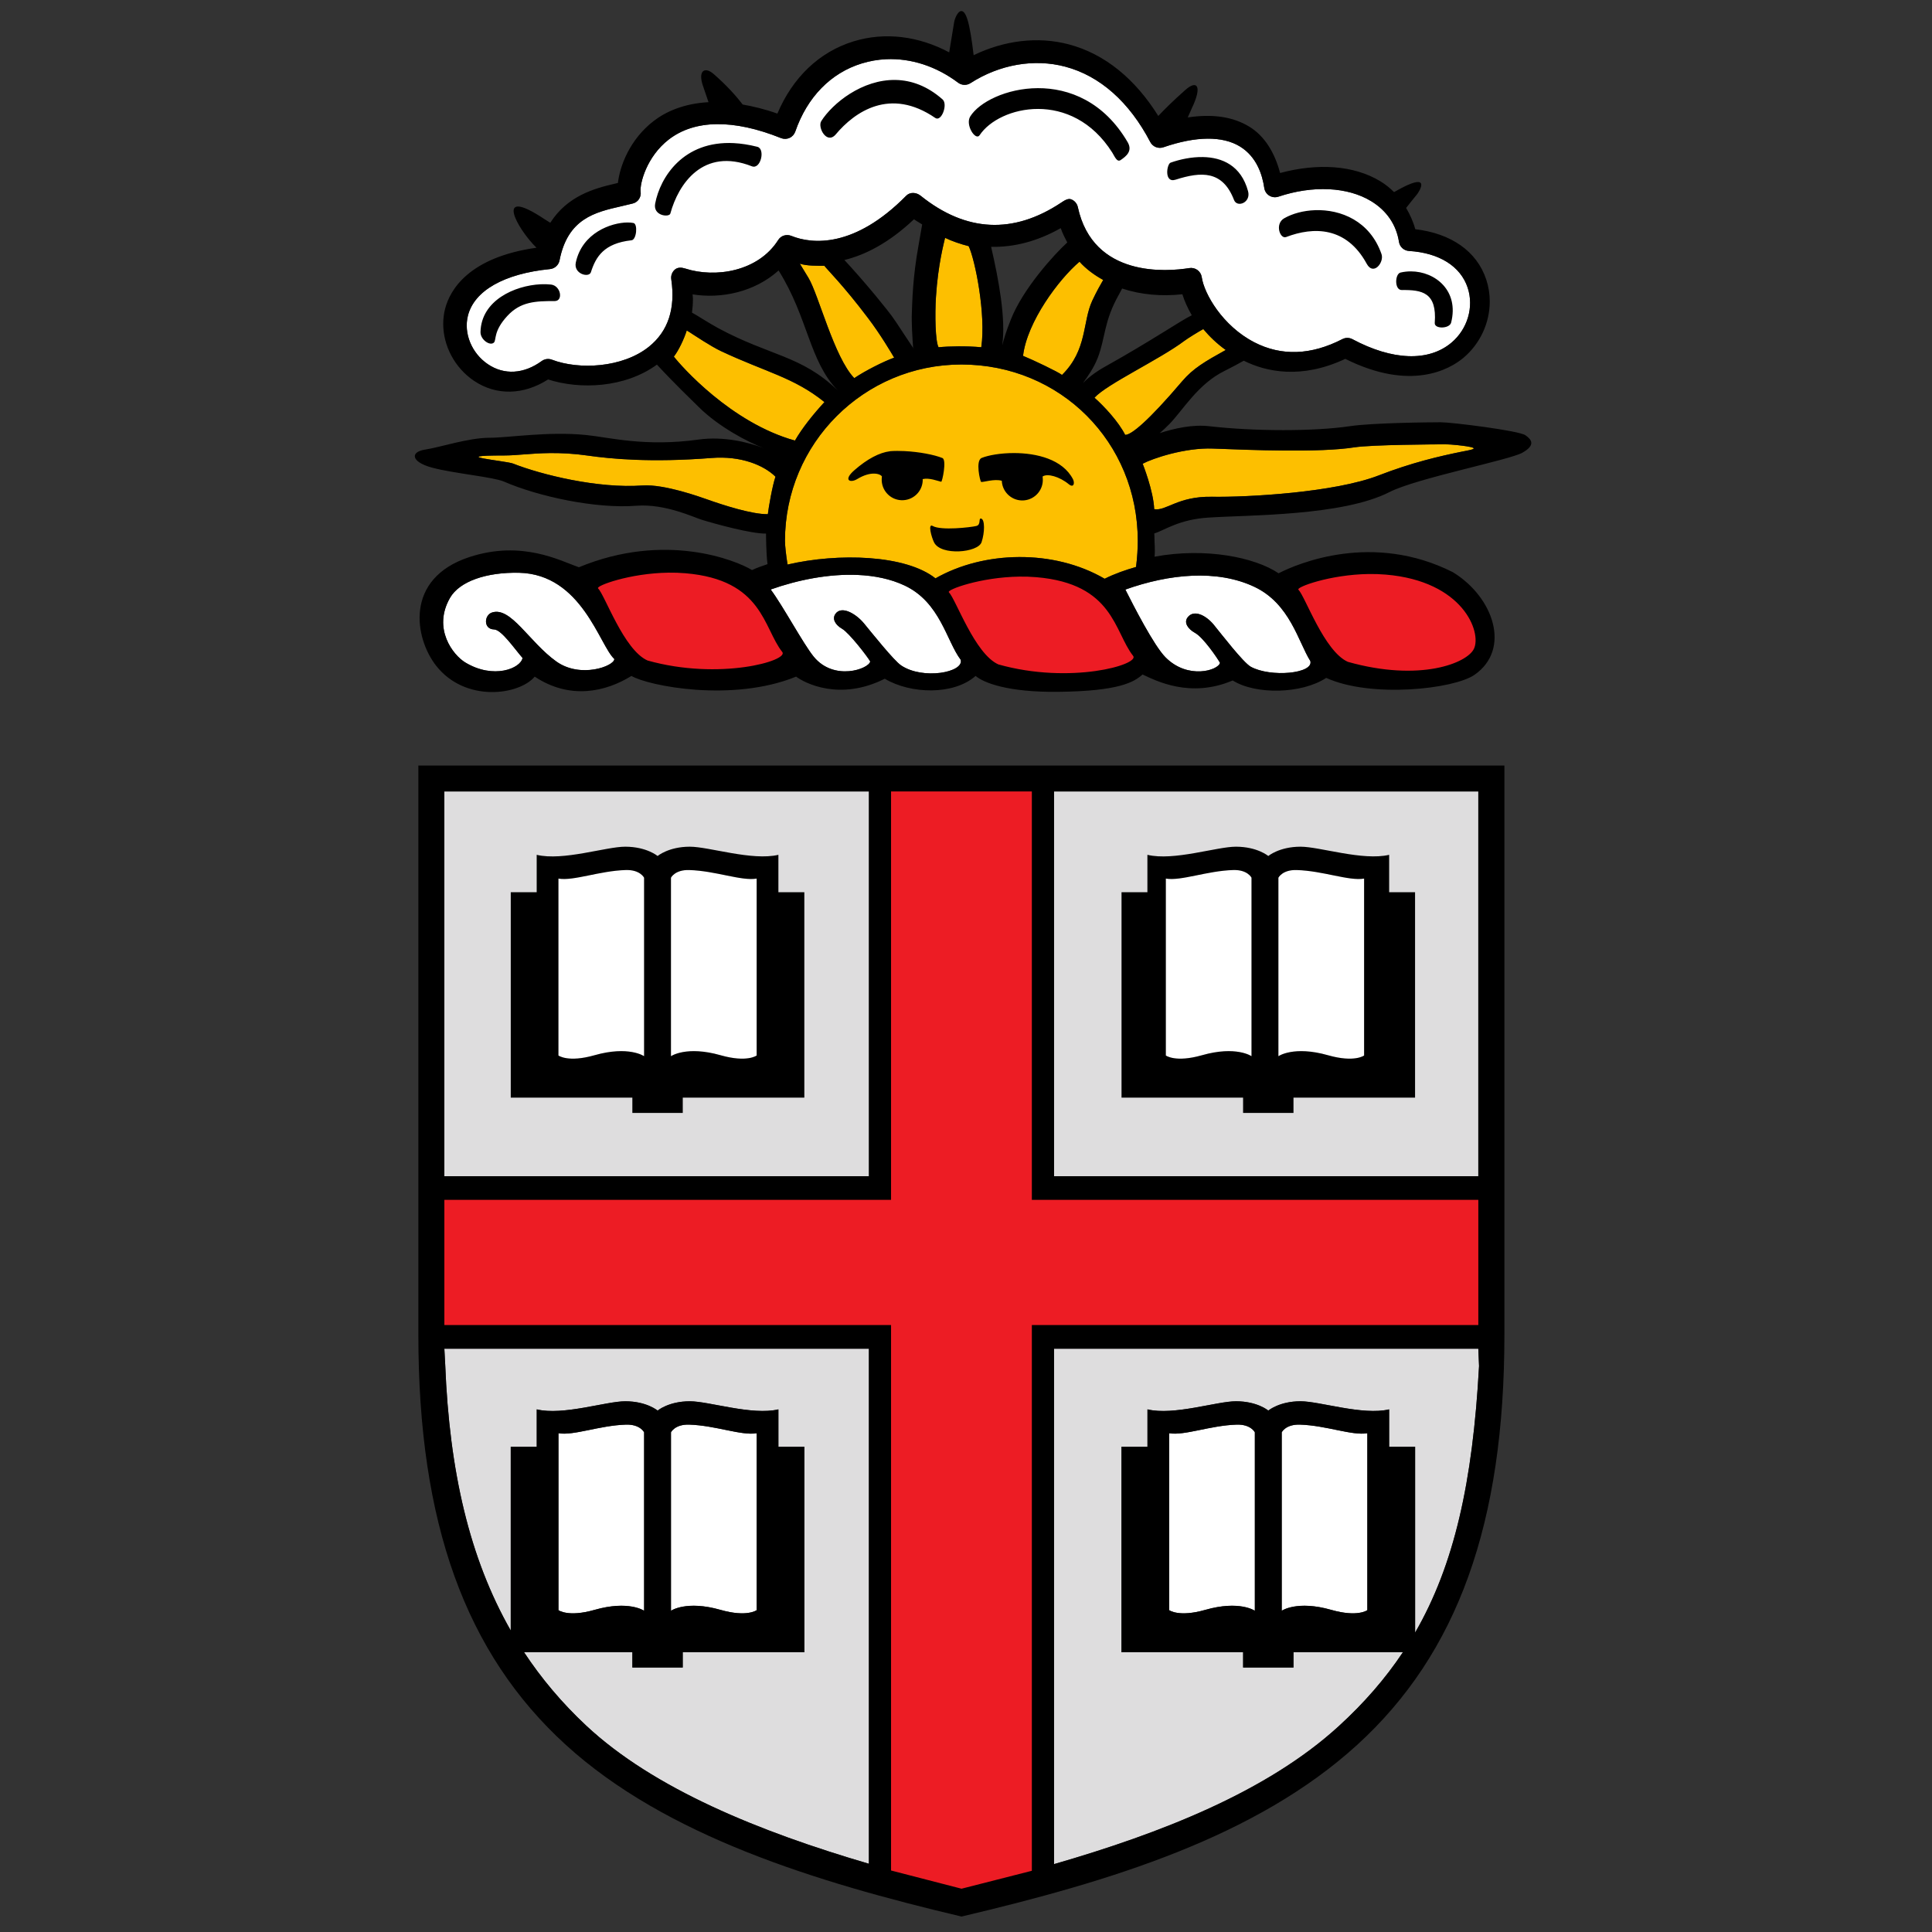 <svg width="215" height="215" viewBox="0 0 215 215" fill="none" xmlns="http://www.w3.org/2000/svg">
<rect x="0" y="0" width="215" height="215" fill="#333333" stroke="none"/>
<path d="M74.398 63.729C70.057 63.786 66.278 65.205 66.549 65.475C67.325 66.252 69.415 72.333 72.056 73.504C80.057 75.755 87.824 73.527 87.05 72.555C84.926 69.882 84.903 64.529 76.282 63.795C75.649 63.74 75.017 63.721 74.397 63.729L74.398 63.729ZM152.331 63.879C147.989 63.938 144.211 65.347 144.487 65.617C145.258 66.395 147.352 72.476 149.993 73.652C157.995 75.907 163.273 73.809 164.028 72.192C164.885 70.35 162.835 64.674 154.215 63.944C153.582 63.89 152.951 63.871 152.331 63.879L152.331 63.879ZM113.442 64.168C109.1 64.226 105.316 65.638 105.591 65.908C106.37 66.686 108.465 72.766 111.099 73.941C119.107 76.198 126.874 73.965 126.096 72.988C123.976 70.321 123.953 64.965 115.327 64.234C114.694 64.18 114.062 64.16 113.442 64.168L113.442 64.168ZM99.158 88.078V133.524H49.447V147.46H99.158V208.162L107.001 210.185L114.825 208.193V147.46H164.51V133.524H114.825V88.078H99.158V88.078Z" fill="#ED1C24" stroke="#ED1C24" stroke-width="0.3"/>
<path d="M105.171 26.469C105.071 26.936 104.383 29.412 104.156 33.061C104.033 35.017 104.085 37.992 104.445 38.643C105.602 38.528 107.541 38.488 109.201 38.643C109.734 34.986 108.517 28.913 107.798 27.393C106.888 27.161 105.947 26.842 105.172 26.469L105.171 26.469ZM120.132 29.122C117.825 31.077 114.298 35.81 113.847 39.6C114.931 40.038 117.793 41.403 118.183 41.725C121.022 38.927 120.443 35.841 121.552 33.456C122.033 32.427 122.5 31.618 122.769 31.155C121.848 30.654 120.853 29.942 120.132 29.122L120.132 29.122ZM89.006 29.339C89.238 29.72 89.54 30.212 89.969 30.921C91.09 32.774 92.827 39.763 95.068 42.078C96.263 41.267 98.331 40.224 99.506 39.801C99.234 39.347 97.977 37.198 96.578 35.37C93.887 31.797 91.956 29.889 91.738 29.579C91.011 29.569 89.777 29.607 89.006 29.338L89.006 29.339ZM133.901 36.622C133.39 36.903 132.194 37.634 131.792 37.936C129.065 39.99 123.157 42.749 121.796 44.26C122.882 45.223 124.483 46.947 125.208 48.393C125.87 48.423 127.779 46.87 131.561 42.42C132.774 40.998 134.062 40.248 136.401 38.948C135.437 38.26 134.605 37.459 133.901 36.622L133.901 36.622ZM76.422 36.776C76.129 37.71 75.535 38.976 74.988 39.686C75.761 40.689 81.333 47.048 88.463 49.03C89.244 47.665 90.504 46.091 91.746 44.745C88.346 42.002 85.22 41.416 80.234 39.075C79.105 38.544 77.208 37.268 77.112 37.215C76.977 37.118 76.728 36.962 76.422 36.776L76.422 36.776ZM106.982 40.563C96.141 40.563 87.352 49.351 87.352 60.192C87.352 60.71 87.468 61.762 87.639 62.824C93.286 61.514 100.774 61.724 104.1 64.362C109.484 61.29 117.245 61.096 122.927 64.406C124.057 63.843 125.233 63.434 126.419 63.094C126.561 62.036 126.613 60.929 126.613 60.192C126.613 49.188 117.992 40.563 106.982 40.563L106.982 40.563ZM160.78 49.447C159.708 49.452 152.661 49.486 150.734 49.781C146.791 50.398 139.163 50.077 134.98 49.919C131.855 49.797 128.257 51.018 127.158 51.607C127.158 51.607 128.362 54.614 128.441 56.662C129.77 56.897 131.049 55.22 134.841 55.283C138.794 55.349 148.519 54.818 153.441 52.902C157.116 51.478 160.203 50.764 162.704 50.257C163.539 50.084 164.866 49.92 163.199 49.664C162.862 49.61 161.593 49.442 160.781 49.447H160.78ZM61.126 50.422C59.07 50.448 57.495 50.687 56.128 50.687C49.477 50.687 56.313 51.286 57.093 51.589C60.223 52.824 66.537 54.389 71.503 54.027C73.928 53.858 77.989 55.333 78.686 55.576C80.473 56.213 83.701 57.253 85.446 57.22C85.54 56.423 85.953 54.047 86.296 53.048C85.019 51.788 82.48 50.701 79.177 50.966C72.418 51.497 67.966 51.061 65.411 50.7C63.77 50.464 62.364 50.404 61.13 50.42L61.126 50.422Z" fill="#FDBF00"/>
<path d="M49.448 88.078V130.894H96.697V88.078H49.448V88.078ZM117.297 88.078V130.894H164.511V88.078H117.297ZM49.448 150.091L49.545 151.906C50.015 163.737 52.238 173.391 56.836 181.452V161.005H59.729V156.841C62.659 157.551 67.447 155.941 69.584 155.941C71.968 155.945 73.18 156.978 73.18 156.978C73.18 156.978 74.406 155.941 76.766 155.941C78.904 155.941 83.686 157.54 86.621 156.841V161.005H89.508V183.87H75.975V185.571H70.371V183.87H58.317C60.244 186.791 62.524 189.497 65.205 192.01C72.73 199.061 84.536 203.848 96.691 207.408V150.091H49.447H49.448ZM117.295 150.091V207.449C129.199 204.004 140.995 199.398 148.98 192.095C151.807 189.512 154.154 186.813 156.119 183.869H143.943V185.57H138.337V183.869H124.801V161.002H127.693V156.842C130.622 157.551 135.41 155.94 137.548 155.94C139.933 155.944 141.14 156.977 141.14 156.977C141.14 156.977 142.369 155.94 144.726 155.94C146.868 155.94 151.651 157.541 154.587 156.842V161.002H157.478V181.686C161.825 174.165 163.89 164.956 164.593 152.019L164.511 150.091H117.295L117.295 150.091Z" fill="#DEDDDE"/>
<path d="M98.621 6.589C97.705 6.63 96.796 6.785 95.91 7.056C92.457 8.111 89.827 10.807 88.5 14.646C88.391 14.957 88.162 15.213 87.863 15.347C87.562 15.486 87.221 15.491 86.914 15.368C81.624 13.244 77.304 13.299 74.422 15.526C71.946 17.439 71.183 20.453 71.293 21.333C71.373 21.94 71.007 22.502 70.41 22.647L69.145 22.95C66.214 23.619 63.18 24.313 62.266 28.979C62.165 29.498 61.732 29.892 61.203 29.944C56.106 30.453 52.777 32.341 52.073 35.126C51.577 37.087 52.488 39.31 54.289 40.528C56.103 41.757 58.286 41.629 60.283 40.178C60.612 39.94 61.041 39.882 61.42 40.028C64.413 41.172 69.269 40.944 72.213 38.584C74.347 36.873 75.183 34.349 74.701 31.085C74.64 30.671 74.793 30.258 75.113 29.991C75.43 29.723 75.864 29.758 76.26 29.885C79.594 30.962 84.375 30.23 86.606 26.7C86.918 26.207 87.535 26.035 88.072 26.253C90.376 27.186 95.097 27.618 100.845 21.782C101.276 21.343 101.976 21.397 102.455 21.786C107.504 25.838 112.766 26.093 118.102 22.544C118.432 22.324 118.855 22.038 119.221 22.188C119.59 22.337 119.862 22.66 119.946 23.05C121.65 30.932 129.875 30.233 132.354 29.833C132.672 29.781 132.997 29.861 133.258 30.049C133.517 30.241 133.69 30.527 133.735 30.848C134.003 32.692 136.046 36.267 139.586 38.092C142.611 39.648 145.905 39.529 149.385 37.737C149.735 37.557 150.152 37.558 150.502 37.745C154.967 40.13 158.984 40.269 161.523 38.131C163.311 36.624 164.039 34.168 163.327 32.018C162.534 29.623 160.152 28.132 156.796 27.928C156.231 27.893 155.768 27.474 155.683 26.915C155.383 25.005 154.316 23.441 152.593 22.391C149.968 20.79 146.104 20.602 142.259 21.887C141.923 21.999 141.55 21.956 141.248 21.768C140.944 21.58 140.741 21.268 140.691 20.913C140.479 19.435 139.839 17.435 137.988 16.304C136.037 15.111 133.09 15.141 129.467 16.387C128.903 16.581 128.283 16.335 128.008 15.807C125.678 11.343 122.402 8.443 118.541 7.419C115.082 6.501 111.241 7.168 107.998 9.251C107.576 9.523 107.026 9.505 106.621 9.202C104.175 7.364 101.367 6.465 98.621 6.589L98.621 6.589ZM57.76 63.741C54.145 63.664 51.132 64.685 50.071 66.541C48.116 69.957 50.414 72.905 51.789 73.73C54.933 75.62 57.929 74.385 58.151 73.223C57.292 72.254 55.811 70.066 54.981 70.047C53.773 70.016 53.871 68.449 54.748 68.164C56.848 67.469 58.889 71.456 61.906 73.611C64.594 75.535 68.363 74.126 68.363 73.336C66.718 71.847 64.754 63.898 57.76 63.74L57.76 63.741ZM95.424 63.981C92.269 63.849 88.835 64.512 85.764 65.602C87.125 67.416 89.389 71.655 90.556 73.085C92.817 75.835 96.681 74.444 96.84 73.614C96.57 73.108 94.494 70.424 93.713 69.975C92.983 69.556 92.561 68.892 92.971 68.313C93.656 67.35 95.265 68.313 96.14 69.368C97.013 70.428 99.465 73.501 100.271 74.046C102.689 75.684 107.297 74.831 106.91 73.424C105.326 71.332 104.634 67.025 100.662 65.158C99.109 64.426 97.317 64.061 95.424 63.982L95.424 63.981ZM132.694 64.067C130.238 64.17 127.687 64.735 125.233 65.61C126.114 67.366 128.413 71.854 129.692 73.141C132.192 75.675 135.606 74.59 135.764 73.76C135.484 73.255 133.907 70.93 132.979 70.427C132.222 70.009 131.731 69.316 132.139 68.737C132.819 67.775 134.187 68.457 135.059 69.512C135.933 70.579 138.339 73.716 139.184 74.196C141.375 75.41 146.209 74.973 145.819 73.563C144.481 71.447 143.558 67.171 139.577 65.299C137.509 64.325 135.15 63.965 132.694 64.067L132.694 64.067ZM69.644 96.825C66.704 96.911 63.829 98.071 62.14 97.776V117.463C62.14 117.463 63.207 118.274 66.156 117.434C69.973 116.348 71.673 117.542 71.673 117.542V97.679C71.673 97.679 71.227 96.777 69.644 96.825V96.825ZM76.693 96.825C75.114 96.776 74.663 97.678 74.663 97.678V117.541C74.663 117.541 76.369 116.347 80.187 117.433C83.136 118.273 84.2 117.463 84.2 117.463V97.775C82.512 98.07 79.636 96.91 76.693 96.824V96.825ZM137.247 96.825C134.308 96.911 131.427 98.071 129.737 97.776V117.463C129.737 117.463 130.804 118.274 133.756 117.434C137.565 116.348 139.27 117.542 139.27 117.542V97.679C139.27 97.679 138.829 96.777 137.247 96.825V96.825ZM144.293 96.825C142.715 96.776 142.262 97.678 142.262 97.678V117.541C142.262 117.541 143.961 116.347 147.784 117.433C150.732 118.273 151.799 117.463 151.799 117.463V97.775C150.112 98.07 147.233 96.91 144.293 96.824V96.825ZM69.65 158.538C66.706 158.629 63.831 159.79 62.146 159.496V179.184C62.146 179.184 63.207 179.997 66.156 179.155C69.973 178.064 71.677 179.253 71.677 179.253V159.392C71.677 159.392 71.229 158.486 69.65 158.538L69.65 158.538ZM76.693 158.538C75.114 158.485 74.665 159.391 74.665 159.391V179.252C74.665 179.252 76.369 178.063 80.187 179.154C83.136 179.996 84.202 179.183 84.202 179.183V159.496C82.512 159.789 79.636 158.628 76.693 158.537V158.538ZM137.61 158.538C134.67 158.63 131.795 159.788 130.11 159.495V179.183C130.11 179.183 131.172 179.996 134.119 179.154C137.938 178.063 139.641 179.252 139.641 179.252V159.391C139.641 159.391 139.192 158.485 137.61 158.537L137.61 158.538ZM144.662 158.538C143.073 158.485 142.633 159.391 142.633 159.391V179.252C142.633 179.252 144.333 178.063 148.15 179.154C151.1 179.996 152.16 179.181 152.16 179.181V159.494C150.47 159.787 147.601 158.629 144.662 158.537L144.662 158.538Z" fill="white"/>
<path d="M106.966 1.23C106.582 1.257 106.261 2.036 106.187 2.431C106.047 3.287 105.852 4.464 105.629 5.827C102.252 4.025 98.503 3.526 94.994 4.601C91.14 5.78 88.202 8.652 86.51 12.642C85.11 12.143 83.843 11.842 82.65 11.632C81.944 10.706 80.897 9.53 79.436 8.251C78.451 7.379 77.637 7.831 78.228 9.554C78.46 10.22 78.661 10.812 78.846 11.37C76.097 11.521 74.09 12.425 72.738 13.468C70.069 15.53 68.981 18.485 68.764 20.358C68.606 20.397 68.399 20.448 68.399 20.448C66.159 20.962 63.133 21.804 61.239 24.792C60.905 24.584 60.66 24.432 60.559 24.366C54.911 20.616 57.517 25.441 59.702 27.567C52.192 28.63 50.072 32.236 49.528 34.38C49.39 34.923 49.323 35.483 49.323 36.04C49.323 38.475 50.594 40.917 52.729 42.366C55.239 44.065 58.283 43.96 60.992 42.227C64.527 43.366 69.522 43.183 73.105 40.577C75.171 42.804 76.841 44.385 77.746 45.284C79.997 47.524 83.298 49.23 84.988 49.87C83.318 49.222 80.538 48.528 77.757 48.914C71.755 49.751 67.771 48.662 65.201 48.407C60.964 47.987 56.61 48.717 54.443 48.717C52.145 48.717 48.903 49.797 47.322 50.03C45.613 50.285 45.724 51.414 48.103 52.045C50.457 52.683 54.868 53.075 56.064 53.586C59.896 55.251 66.308 56.642 70.828 56.28C74.035 56.035 77.266 57.597 78.095 57.842C79.686 58.331 83.627 59.408 85.247 59.379C85.247 59.282 85.248 61.657 85.415 62.779C84.801 62.982 84.213 63.195 83.687 63.438C81.892 62.346 74.014 59.151 64.419 63.127C62.39 62.428 58.099 60.062 52.221 61.997C44.962 64.393 46.14 71.038 48.535 74.085C51.773 78.204 57.762 77.37 59.506 75.298C63.405 77.886 67.381 77.011 70.268 75.22C72.164 76.335 81.499 78.185 88.594 75.298C89.564 76.019 93.459 78.051 98.459 75.532C101.345 77.246 106.12 77.38 108.569 75.22C109.458 75.976 112.122 77.055 117.798 76.989C124.614 76.908 126.196 75.893 127.151 75.061C128.62 75.743 132.445 77.742 137.18 75.724C139.732 77.33 144.845 77.236 147.586 75.438C152.596 77.716 161.784 76.684 164.083 75.1C168.196 72.248 166.208 66.435 161.679 63.675C152.775 59.189 144.486 62.669 142.286 63.798C139.664 62.028 134.176 60.895 128.48 61.952C128.567 61.273 128.468 60.498 128.468 59.634C128.468 59.542 128.455 59.457 128.452 59.364C129.582 59.022 131.187 57.806 134.456 57.601C138.902 57.301 149.395 57.44 154.64 54.753C157.632 53.222 168.046 51.18 169.434 50.37C170.868 49.55 170.491 48.941 169.759 48.439C169.049 47.917 161.519 46.991 160.345 46.991C159.2 46.991 152.7 47.05 150.189 47.431C146.287 48.011 139.627 48.011 134.57 47.431C132.74 47.216 130.714 47.663 129.057 48.198C129.383 47.925 129.732 47.605 130.152 47.173C131.644 45.638 133.317 42.723 136.283 41.271C137.033 40.9 137.732 40.521 138.412 40.14C140.902 41.385 144.828 42.231 149.707 39.935C156.985 43.57 161.325 41.109 162.861 39.816C164.738 38.233 165.786 35.898 165.786 33.544C165.786 32.724 165.657 31.901 165.394 31.109C164.346 27.945 161.462 25.971 157.497 25.507C157.271 24.664 156.91 23.881 156.478 23.14C156.939 22.554 157.376 22.003 157.661 21.668C158.006 21.234 159.201 19.249 155.999 20.904C155.834 20.989 155.529 21.156 155.136 21.378C154.687 20.935 154.195 20.528 153.628 20.183C150.643 18.363 146.609 18.142 142.453 19.252C141.869 17.037 140.774 15.165 139.029 14.097C137.199 12.977 134.894 12.655 132.179 13.07C132.348 12.673 132.502 12.32 132.632 12.043C133.84 9.514 133.188 8.881 131.92 10.002C130.487 11.271 129.586 12.175 128.898 12.904C126.328 8.782 122.944 5.998 118.945 4.939C115.476 4.019 111.73 4.506 108.351 6.141C108.15 4.441 107.926 3.044 107.681 2.24C107.452 1.471 107.201 1.217 106.971 1.233L106.966 1.23ZM98.621 6.589C101.368 6.465 104.175 7.365 106.623 9.202C107.028 9.505 107.577 9.524 108 9.251C111.242 7.169 115.086 6.502 118.545 7.419C122.406 8.442 125.679 11.344 128.009 15.81C128.283 16.336 128.904 16.582 129.468 16.39C133.092 15.142 136.038 15.111 137.99 16.304C139.839 17.436 140.48 19.438 140.693 20.915C140.743 21.269 140.945 21.58 141.249 21.769C141.552 21.957 141.925 21.999 142.263 21.888C146.108 20.603 149.97 20.79 152.595 22.39C154.317 23.44 155.384 25.004 155.684 26.915C155.769 27.472 156.233 27.895 156.798 27.929C160.154 28.134 162.535 29.623 163.329 32.018C164.04 34.168 163.315 36.624 161.526 38.132C158.987 40.27 154.967 40.131 150.501 37.745C150.153 37.559 149.738 37.557 149.388 37.737C145.908 39.529 142.614 39.649 139.589 38.094C136.049 36.268 134.005 32.692 133.736 30.849C133.691 30.527 133.518 30.24 133.259 30.05C132.998 29.86 132.674 29.782 132.355 29.833C129.876 30.233 121.649 30.932 119.945 23.05C119.863 22.661 119.592 22.337 119.223 22.189C118.857 22.038 118.434 22.324 118.104 22.544C112.768 26.093 107.506 25.839 102.456 21.786C101.977 21.397 101.278 21.345 100.847 21.782C95.098 27.618 90.377 27.185 88.074 26.253C87.536 26.034 86.918 26.208 86.607 26.7C84.377 30.23 79.595 30.963 76.261 29.886C75.865 29.758 75.431 29.724 75.115 29.991C74.795 30.259 74.641 30.672 74.703 31.085C75.184 34.35 74.348 36.874 72.214 38.587C69.271 40.945 64.414 41.173 61.422 40.028C61.043 39.882 60.614 39.94 60.285 40.178C58.286 41.63 56.105 41.758 54.291 40.528C52.49 39.311 51.579 37.087 52.074 35.126C52.779 32.341 56.109 30.453 61.205 29.944C61.734 29.892 62.166 29.498 62.267 28.98C63.181 24.315 66.215 23.619 69.146 22.95L70.412 22.648C71.008 22.503 71.374 21.939 71.294 21.331C71.183 20.453 71.947 17.439 74.423 15.527C77.306 13.299 81.626 13.245 86.915 15.368C87.221 15.491 87.563 15.484 87.864 15.345C88.163 15.211 88.392 14.957 88.501 14.646C89.827 10.807 92.459 8.112 95.911 7.058C96.798 6.786 97.706 6.63 98.622 6.589L98.621 6.589ZM99.689 8.898C95.951 8.815 92.632 11.512 91.391 13.48C90.96 14.171 92.007 16.136 93.013 14.948C95.108 12.448 99.06 9.673 104.084 13.128C104.773 13.591 105.508 11.598 104.891 11.062C103.174 9.546 101.389 8.935 99.69 8.898H99.689ZM115.492 9.81C112.015 9.823 108.951 11.368 107.967 12.968C107.394 13.909 108.574 15.712 109.016 15.046C111.194 11.76 119.296 9.893 123.775 16.978C124.052 17.423 124.303 18.102 124.721 17.804C125.312 17.398 126.059 16.824 125.5 15.839C122.861 11.314 118.97 9.796 115.492 9.81L115.492 9.81ZM81.673 15.927C76.034 15.635 73.463 19.73 72.909 22.655C72.65 24.042 74.478 24.209 74.598 23.767C75.482 20.503 78.217 16.366 83.67 18.505C84.655 18.896 85.196 16.569 84.28 16.337C83.346 16.1 82.478 15.969 81.672 15.927L81.673 15.927ZM133.869 17.477C132.586 17.454 131.292 17.738 130.269 18.1C129.837 18.25 129.519 20.423 130.832 19.993C133.678 19.085 136.06 18.954 137.328 22.257C137.675 23.15 139.241 22.545 138.886 21.268C138.111 18.418 136.006 17.517 133.869 17.477V17.477ZM146.35 23.389C145.051 23.434 143.832 23.765 142.913 24.29C141.829 24.907 142.446 26.646 143.13 26.376C146.182 25.212 149.834 25.202 152.096 29.358C152.848 30.739 154.06 29.188 153.739 28.276C152.453 24.586 149.209 23.292 146.35 23.389V23.389ZM101.714 24.399C102.016 24.619 102.32 24.785 102.622 24.977C102.469 25.882 102.328 26.7 102.22 27.294C101.568 30.85 101.522 33.583 101.476 34.756C101.426 35.867 101.534 37.623 101.613 38.657L101.699 38.836C101.699 38.836 99.945 36.205 99.734 35.87C99.134 34.953 98.353 34.026 97.478 32.95C96.107 31.29 94.901 29.942 93.97 28.934C96.268 28.373 98.891 27.063 101.714 24.399L101.714 24.399ZM69.824 24.759C68.026 24.771 64.792 25.896 64.078 29.21C63.805 30.485 65.531 30.949 65.755 30.301C66.303 28.579 67.202 27.076 70.277 26.739C70.842 26.685 70.995 24.913 70.494 24.817C70.307 24.777 70.081 24.757 69.824 24.759L69.824 24.759ZM118.042 25.387C118.241 25.969 118.506 26.477 118.769 26.983C117.314 28.311 113.837 32.127 112.485 35.571C111.944 36.94 111.733 37.662 111.53 38.432C111.952 35.49 111.152 31.186 110.296 27.469C112.863 27.523 115.463 26.85 118.042 25.387L118.042 25.387ZM105.171 26.469C105.946 26.841 106.887 27.162 107.798 27.393C108.516 28.913 109.734 34.984 109.2 38.643C107.54 38.488 105.602 38.528 104.445 38.643C104.083 37.99 104.032 35.016 104.156 33.061C104.383 29.412 105.071 26.934 105.171 26.469L105.171 26.469ZM120.134 29.122C120.855 29.942 121.847 30.653 122.769 31.153C122.499 31.616 122.035 32.427 121.554 33.456C120.445 35.84 121.022 38.926 118.183 41.725C117.792 41.402 114.931 40.037 113.849 39.6C114.299 35.81 117.825 31.076 120.134 29.121L120.134 29.122ZM89.005 29.339C89.777 29.609 91.01 29.571 91.738 29.581C91.955 29.89 93.886 31.797 96.578 35.37C97.976 37.199 99.234 39.349 99.505 39.801C98.33 40.224 96.262 41.269 95.066 42.081C92.826 39.764 91.09 32.773 89.968 30.921C89.54 30.211 89.238 29.721 89.005 29.339L89.005 29.339ZM86.644 30.098C89.948 35.373 90.034 40.151 93.222 43.444C89.196 39.549 85.685 39.624 79.927 36.517C78.934 35.982 77.448 35.016 77.031 34.804C77.025 34.799 77.013 34.794 77.006 34.79C77.072 34.305 77.111 33.801 77.111 33.259C77.111 33.104 77.081 32.922 77.076 32.761C80.253 33.262 83.954 32.519 86.644 30.099L86.644 30.098ZM157.014 30.2C156.627 30.198 156.24 30.241 155.862 30.329C155.22 30.469 155.155 32.296 156.002 32.276C158.242 32.254 159.924 32.528 159.664 35.93C159.604 36.64 161.312 36.597 161.487 35.901C162.388 32.345 159.721 30.21 157.014 30.2L157.014 30.2ZM60.158 31.635C57.29 31.775 53.552 33.42 53.472 36.947C53.452 37.796 54.537 38.544 54.968 38.119C55.263 37.809 54.878 36.87 56.461 35.156C57.939 33.549 59.626 33.504 61.728 33.504C62.706 33.504 62.42 31.796 61.32 31.666C60.959 31.626 60.568 31.615 60.158 31.635L60.158 31.635ZM124.872 32.108C126.984 32.809 129.303 32.996 131.578 32.746C131.808 33.49 132.167 34.285 132.625 35.084C132.615 35.087 132.593 35.101 132.588 35.104C131.462 35.639 128.046 37.974 123.057 40.754C121.766 41.468 120.972 42.157 120.514 42.627C121.064 41.888 121.733 40.912 122.157 39.832C123.034 37.583 122.802 35.779 124.563 32.696C124.654 32.535 124.76 32.329 124.872 32.108L124.872 32.108ZM133.905 36.619C134.608 37.458 135.442 38.26 136.405 38.947C134.067 40.247 132.775 40.999 131.563 42.42C127.782 46.87 125.876 48.422 125.213 48.392C124.488 46.947 122.884 45.22 121.799 44.258C123.16 42.748 129.068 39.99 131.793 37.938C132.196 37.635 133.392 36.901 133.904 36.619H133.905ZM76.426 36.775C76.732 36.962 76.981 37.119 77.115 37.215C77.213 37.267 79.109 38.544 80.238 39.074C85.223 41.415 88.35 42.003 91.75 44.744C90.507 46.092 89.248 47.663 88.467 49.029C81.337 47.048 75.765 40.689 74.992 39.685C75.538 38.975 76.133 37.71 76.425 36.775L76.426 36.775ZM106.986 40.562C117.996 40.562 126.617 49.188 126.617 60.191C126.617 60.929 126.565 62.036 126.423 63.093C125.237 63.433 124.06 63.841 122.931 64.406C117.248 61.095 109.488 61.288 104.104 64.361C100.777 61.724 93.291 61.514 87.643 62.824C87.473 61.761 87.356 60.71 87.356 60.191C87.356 49.35 96.144 40.562 106.986 40.562L106.986 40.562ZM160.784 49.445C161.595 49.44 162.864 49.61 163.2 49.662C164.869 49.918 163.543 50.082 162.708 50.256C160.208 50.762 157.119 51.477 153.444 52.9C148.523 54.816 138.798 55.347 134.845 55.281C131.052 55.219 129.773 56.896 128.444 56.66C128.366 54.613 127.161 51.605 127.161 51.605C128.26 51.017 131.858 49.797 134.983 49.918C139.166 50.077 146.794 50.397 150.737 49.779C152.665 49.484 159.71 49.45 160.784 49.445H160.784ZM100.654 50.199C100.112 50.173 99.575 50.172 99.076 50.207L99.039 50.217C97.855 50.364 96.515 51.076 95.102 52.305C93.769 53.458 94.628 53.782 95.395 53.31C96.921 52.384 97.949 52.718 98.142 53.018L98.121 53.268C98.058 54.52 99.025 55.603 100.285 55.664C101.55 55.727 102.622 54.759 102.683 53.496L102.678 53.316C103.43 53.144 104.329 53.522 104.74 53.613C104.855 53.643 105.377 51.176 104.875 50.971C103.966 50.601 102.281 50.279 100.654 50.199L100.654 50.199ZM112.84 50.418C111.338 50.416 109.983 50.66 109.244 50.961C108.522 51.255 109.076 53.58 109.182 53.629C109.361 53.7 110.67 53.247 111.49 53.506V53.603C111.597 54.857 112.706 55.795 113.965 55.684C115.221 55.571 116.149 54.465 116.041 53.207L116.022 53.031C116.542 52.656 117.901 53.031 118.938 53.885C119.489 54.336 119.623 53.763 119.406 53.33C118.254 51.103 115.343 50.42 112.84 50.418L112.84 50.418ZM61.13 50.42C62.364 50.404 63.77 50.464 65.411 50.699C67.966 51.062 72.419 51.496 79.181 50.965C82.486 50.7 85.022 51.788 86.3 53.047C85.957 54.047 85.545 56.421 85.45 57.219C83.707 57.251 80.478 56.212 78.692 55.574C77.995 55.333 73.933 53.855 71.507 54.025C66.542 54.387 60.229 52.823 57.099 51.588C56.319 51.284 49.482 50.686 56.135 50.686C57.5 50.686 59.074 50.447 61.131 50.42L61.13 50.42ZM109.193 57.711C108.849 57.616 109.211 58.389 108.656 58.531C108.028 58.687 104.71 59.065 103.793 58.531C103.233 58.21 103.647 59.76 103.947 60.361C104.705 61.877 108.829 61.507 109.23 60.342C109.6 59.239 109.602 57.825 109.193 57.711L109.193 57.711ZM74.404 63.728C75.024 63.719 75.654 63.739 76.286 63.794C84.905 64.527 84.93 69.881 87.054 72.554C87.827 73.526 80.061 75.753 72.061 73.503C69.419 72.332 67.329 66.249 66.553 65.472C66.283 65.202 70.064 63.785 74.404 63.728V63.728ZM57.763 63.739C64.755 63.897 66.723 71.846 68.367 73.335C68.367 74.125 64.597 75.534 61.908 73.61C58.892 71.455 56.852 67.468 54.752 68.163C53.874 68.448 53.776 70.015 54.982 70.046C55.813 70.065 57.295 72.253 58.154 73.222C57.931 74.384 54.935 75.619 51.793 73.729C50.418 72.904 48.121 69.956 50.076 66.54C51.137 64.684 54.147 63.663 57.763 63.739L57.763 63.739ZM152.333 63.878C152.953 63.87 153.585 63.89 154.218 63.944C162.839 64.674 164.889 70.349 164.03 72.19C163.277 73.808 157.998 75.908 149.996 73.653C147.354 72.477 145.26 66.396 144.49 65.618C144.214 65.348 147.992 63.936 152.333 63.878L152.333 63.878ZM95.426 63.98C97.319 64.059 99.112 64.424 100.664 65.155C104.637 67.023 105.327 71.33 106.912 73.423C107.3 74.829 102.691 75.683 100.274 74.044C99.468 73.5 97.017 70.427 96.143 69.366C95.269 68.311 93.656 67.348 92.971 68.312C92.562 68.89 92.987 69.556 93.715 69.974C94.498 70.422 96.571 73.106 96.842 73.612C96.682 74.444 92.818 75.833 90.559 73.083C89.39 71.653 87.126 67.416 85.766 65.601C88.837 64.51 92.271 63.847 95.426 63.98L95.426 63.98ZM132.697 64.066C135.152 63.964 137.512 64.323 139.579 65.298C143.562 67.168 144.483 71.444 145.819 73.561C146.211 74.97 141.379 75.408 139.187 74.194C138.343 73.714 135.935 70.578 135.062 69.511C134.188 68.456 132.821 67.774 132.14 68.735C131.731 69.315 132.222 70.007 132.98 70.425C133.908 70.93 135.485 73.252 135.765 73.759C135.606 74.588 132.195 75.675 129.695 73.14C128.416 71.853 126.117 67.364 125.236 65.607C127.69 64.731 130.241 64.168 132.697 64.066L132.697 64.066ZM113.445 64.168C114.065 64.159 114.697 64.178 115.33 64.232C123.956 64.962 123.978 70.32 126.098 72.986C126.875 73.963 119.109 76.195 111.102 73.939C108.467 72.764 106.371 66.683 105.592 65.906C105.319 65.636 109.104 64.226 113.445 64.168L113.445 64.168ZM46.557 85.19V148.552C46.557 169.493 51.79 183.996 62.979 194.186C74.091 204.301 90.732 209.437 107.003 213.28C123.715 209.334 139.797 204.406 151.02 194.186C162.212 183.996 167.415 169.493 167.415 148.552V85.19H46.557V85.19ZM49.45 88.075H96.699V130.892H49.45V88.075V88.075ZM99.16 88.075H114.828V133.521H164.513V147.457H114.828V208.188L107.003 210.182L99.16 208.156V147.457H49.45V133.521H99.16V88.075V88.075ZM117.296 88.075H164.513V130.892H117.296V88.075V88.075ZM69.584 94.223C67.448 94.218 62.659 95.836 59.725 95.127V99.288H56.839V122.15H70.371V123.849H75.981V122.15H89.509V99.288H86.623V95.127C83.688 95.821 78.903 94.223 76.765 94.223C74.406 94.223 73.18 95.258 73.18 95.258C73.18 95.258 71.969 94.23 69.584 94.223H69.584ZM137.546 94.223C135.409 94.218 130.622 95.836 127.687 95.127V99.288H124.808V122.15H138.335V123.849H143.944V122.15H157.473V99.288H154.59V95.127C151.651 95.821 146.87 94.223 144.731 94.223C142.37 94.223 141.139 95.258 141.139 95.258C141.139 95.258 139.932 94.23 137.545 94.223H137.546ZM69.649 96.821C71.232 96.772 71.677 97.674 71.677 97.674V117.537C71.677 117.537 69.977 116.345 66.159 117.43C63.21 118.27 62.144 117.459 62.144 117.459V97.771C63.832 98.065 66.709 96.906 69.649 96.82V96.821ZM76.696 96.821C79.64 96.907 82.515 98.066 84.204 97.772V117.46C84.204 117.46 83.139 118.27 80.19 117.43C76.373 116.345 74.667 117.538 74.667 117.538V97.675C74.667 97.675 75.116 96.773 76.696 96.822V96.821ZM137.25 96.821C138.834 96.772 139.273 97.674 139.273 97.674V117.537C139.273 117.537 137.567 116.345 133.76 117.43C130.807 118.27 129.738 117.459 129.738 117.459V97.771C131.43 98.065 134.312 96.906 137.25 96.82L137.25 96.821ZM144.297 96.821C147.235 96.907 150.114 98.066 151.803 97.772V117.46C151.803 117.46 150.735 118.27 147.785 117.43C143.963 116.345 142.266 117.538 142.266 117.538V97.675C142.266 97.675 142.717 96.773 144.297 96.822V96.821ZM49.45 150.088H96.696V207.405C84.54 203.845 72.731 199.057 65.206 192.005C62.525 189.493 60.247 186.788 58.32 183.867H70.374V185.568H75.978V183.867H89.511V161H86.624V156.838C83.69 157.538 78.906 155.938 76.769 155.938C74.407 155.938 73.183 156.975 73.183 156.975C73.183 156.975 71.971 155.941 69.587 155.938C67.45 155.938 62.662 157.548 59.732 156.838V161H56.839V181.447C52.241 173.387 50.018 163.733 49.548 151.902L49.451 150.088L49.45 150.088ZM117.297 150.088H164.513L164.595 152.018C163.893 164.955 161.828 174.161 157.48 181.681V160.999H154.59V156.837C151.654 157.537 146.871 155.937 144.729 155.937C142.371 155.937 141.143 156.974 141.143 156.974C141.143 156.974 139.936 155.941 137.551 155.937C135.412 155.937 130.625 157.547 127.696 156.837V160.999H124.803V183.866H138.34V185.567H143.945V183.866H156.121C154.156 186.81 151.81 189.51 148.983 192.092C140.998 199.396 129.202 204.001 117.297 207.446V150.088L117.297 150.088ZM69.655 158.537C71.233 158.484 71.682 159.39 71.682 159.39V179.251C71.682 179.251 69.977 178.061 66.159 179.153C63.21 179.995 62.149 179.183 62.149 179.183V159.494C63.833 159.789 66.711 158.628 69.655 158.537V158.537ZM76.696 158.537C79.64 158.628 82.516 159.789 84.206 159.494V179.183C84.206 179.183 83.139 179.995 80.19 179.153C76.373 178.061 74.669 179.251 74.669 179.251V159.39C74.669 159.39 75.117 158.484 76.696 158.537V158.537ZM137.615 158.537C139.196 158.484 139.646 159.39 139.646 159.39V179.251C139.646 179.251 137.943 178.061 134.123 179.153C131.175 179.995 130.111 179.183 130.111 179.183V159.494C131.797 159.789 134.674 158.628 137.615 158.537V158.537ZM144.666 158.537C147.604 158.628 150.475 159.789 152.163 159.494V179.183C152.163 179.183 151.105 179.995 148.154 179.153C144.338 178.061 142.636 179.251 142.636 179.251V159.39C142.636 159.39 143.077 158.484 144.665 158.537L144.666 158.537Z" fill="black"/>
</svg>
